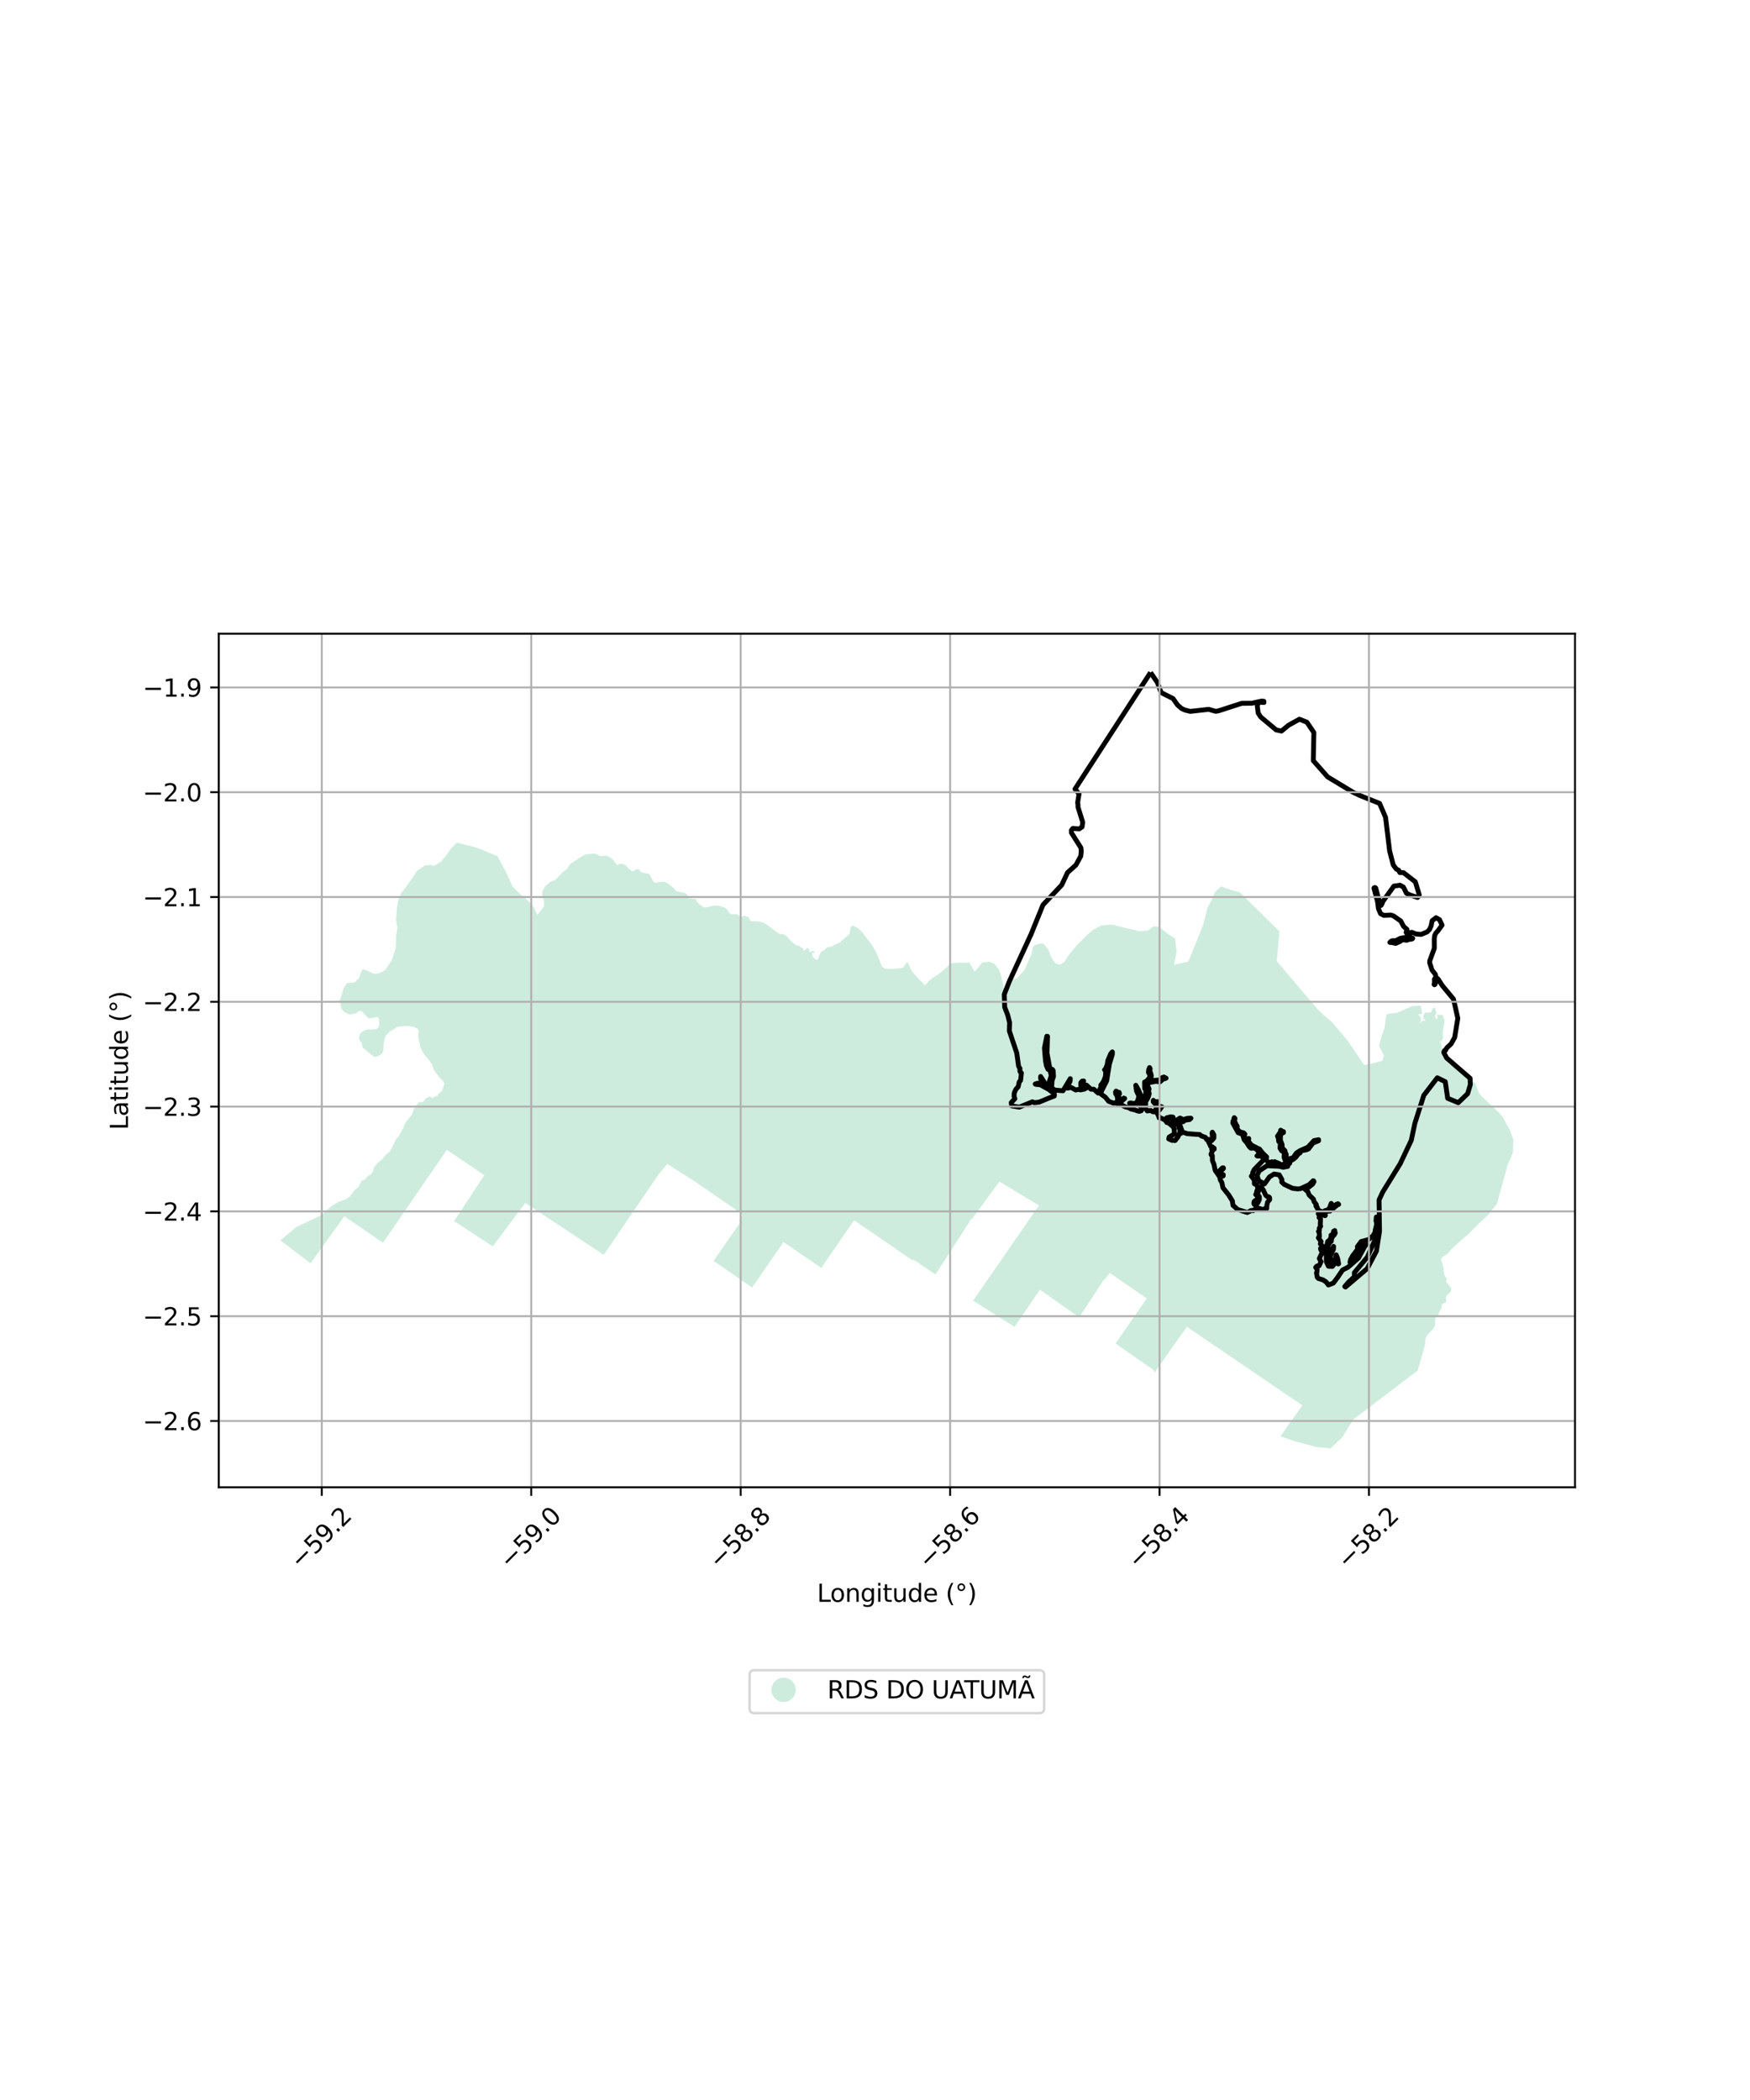 <?xml version="1.0" encoding="utf-8" standalone="no"?>
<!DOCTYPE svg PUBLIC "-//W3C//DTD SVG 1.1//EN"
  "http://www.w3.org/Graphics/SVG/1.1/DTD/svg11.dtd">
<svg xmlns:xlink="http://www.w3.org/1999/xlink" width="720pt" height="864pt" viewBox="0 0 720 864" xmlns="http://www.w3.org/2000/svg" version="1.1">
 <defs>
  <style type="text/css">*{stroke-linejoin: round; stroke-linecap: butt}</style>
 </defs>
 <g id="figure_1">
  <g id="patch_1">
   <path d="M 0 864 
L 720 864 
L 720 0 
L 0 0 
z
" style="fill: #ffffff"/>
  </g>
  <g id="axes_1">
   <g id="patch_2">
    <path d="M 90 611.921 
L 648 611.921 
L 648 260.719 
L 90 260.719 
z
" style="fill: #ffffff"/>
   </g>
   <g id="PatchCollection_1">
    <path d="M 204.684 352.255 
L 208.432 359.332 
L 210.914 364.796 
L 213.892 367.776 
L 216.658 370.03 
L 219.62 373.231 
L 221.024 376.403 
L 223.675 373.13 
L 223.879 372.403 
L 223.781 370.53 
L 223.118 368.343 
L 223.118 366.819 
L 224.377 364.499 
L 225.238 363.837 
L 226.165 362.975 
L 228.482 361.981 
L 231.926 358.469 
L 233.515 357.276 
L 234.509 355.553 
L 236.098 354.493 
L 239.74 352.107 
L 240.8 351.577 
L 244.508 351.113 
L 246.031 351.643 
L 246.522 352.097 
L 247.709 352.28 
L 247.879 352.178 
L 248.681 352.059 
L 249.572 352.059 
L 250.523 352.475 
L 250.972 352.782 
L 251.008 352.787 
L 251.682 353.307 
L 252.306 353.753 
L 253.138 355.002 
L 253.999 355.924 
L 254.534 355.686 
L 254.742 355.388 
L 255.752 355.418 
L 255.936 355.418 
L 256.047 355.498 
L 256.544 355.536 
L 257.446 356.013 
L 258.189 356.905 
L 259.853 358.391 
L 260.655 358.362 
L 261.665 357.678 
L 262.646 357.589 
L 263.21 357.945 
L 263.507 358.57 
L 264.339 359.075 
L 266.228 359.39 
L 266.305 359.46 
L 266.478 359.402 
L 266.924 359.521 
L 267.548 360.145 
L 267.667 360.532 
L 267.861 360.908 
L 267.942 360.99 
L 268.35 361.929 
L 268.915 362.851 
L 269.717 363.208 
L 271.797 362.791 
L 273.431 362.762 
L 275.451 363.921 
L 277.145 365.378 
L 278.185 366.627 
L 279.759 367.043 
L 281.186 367.281 
L 282.374 367.697 
L 282.82 368.113 
L 283.028 369.243 
L 283.265 369.689 
L 283.607 369.734 
L 283.904 369.555 
L 284.558 369.763 
L 284.736 369.882 
L 285.657 369.734 
L 286.34 369.972 
L 286.697 371.042 
L 288.034 372.261 
L 289.223 373.093 
L 289.936 373.301 
L 290.203 373.361 
L 291.986 373.034 
L 293.204 372.707 
L 294.363 372.528 
L 296.457 372.811 
L 298.151 373.405 
L 299.131 374.208 
L 299.963 375.487 
L 300.736 375.992 
L 301.063 376.141 
L 302.043 376.2 
L 302.281 376.081 
L 303.439 376.26 
L 304.123 376.854 
L 304.687 377.092 
L 305.341 377.122 
L 305.995 376.824 
L 306.239 376.736 
L 308.072 377.424 
L 308.372 378.162 
L 308.847 378.935 
L 310.125 379.025 
L 311.699 379.054 
L 314.433 379.768 
L 315.443 380.422 
L 317.226 381.671 
L 318.979 383.098 
L 319.692 383.484 
L 320.583 384.228 
L 321.786 384.302 
L 322.47 384.332 
L 323.658 385.194 
L 324.728 386.383 
L 325.649 387.424 
L 326.986 388.434 
L 327.966 389.029 
L 328.828 389.089 
L 329.274 389.624 
L 330.492 390.218 
L 330.626 390.382 
L 330.269 390.976 
L 330.715 391.066 
L 331.339 390.679 
L 331.963 390.114 
L 332.024 390.045 
L 332.778 390.297 
L 332.824 390.352 
L 332.854 391.363 
L 333.092 391.601 
L 333.478 391.601 
L 334.161 391.303 
L 334.458 391.036 
L 334.934 391.452 
L 335.142 391.928 
L 334.934 392.255 
L 334.637 392.047 
L 334.488 391.928 
L 334.28 391.987 
L 334.161 392.195 
L 334.221 392.76 
L 334.369 393.593 
L 335.142 394.366 
L 335.617 394.812 
L 336.224 394.654 
L 336.331 394.948 
L 336.745 394.12 
L 337.17 392.845 
L 337.926 391.383 
L 338.856 391.117 
L 339.52 390.453 
L 340.316 389.789 
L 341.511 389.523 
L 341.976 389.471 
L 343.693 388.571 
L 345.665 387.643 
L 346.668 386.711 
L 349.457 384.292 
L 349.828 382.617 
L 349.828 382.059 
L 350.386 380.757 
L 351.502 381.129 
L 352.989 381.873 
L 354.477 383.176 
L 358.939 389.129 
L 360.799 392.479 
L 361.914 395.27 
L 362.844 397.688 
L 363.96 398.433 
L 363.992 398.491 
L 364.332 398.619 
L 366.91 398.668 
L 371.179 398.265 
L 371.236 398.132 
L 371.776 397.874 
L 372.578 396.655 
L 373.351 395.733 
L 374.747 398.825 
L 375.579 400.074 
L 378.075 402.839 
L 379.739 404.504 
L 380.363 405.366 
L 381.076 404.831 
L 381.848 403.909 
L 382.799 403.077 
L 383.869 402.244 
L 385.889 400.966 
L 387.375 399.836 
L 388.296 398.944 
L 389.395 398.112 
L 390.257 397.16 
L 390.778 396.734 
L 390.878 396.723 
L 391.074 396.461 
L 391.43 396.283 
L 394.253 396.075 
L 397.135 396.105 
L 398.918 396.015 
L 399.715 397.597 
L 400.962 399.735 
L 402.077 398.618 
L 404.122 396.013 
L 406.989 395.711 
L 408.099 396.105 
L 409.064 396.522 
L 409.143 396.572 
L 411.03 398.932 
L 411.456 400.297 
L 411.902 401.516 
L 412.466 404.013 
L 412.862 405.158 
L 412.862 406.433 
L 413.791 406.619 
L 415.837 403.27 
L 416.58 402.932 
L 417.547 402.735 
L 418.468 402.467 
L 419.924 400.832 
L 421.112 399.464 
L 421.588 398.899 
L 422.098 397.623 
L 422.897 396.023 
L 423.014 395.599 
L 423.549 394.172 
L 424.262 392.983 
L 424.589 391.585 
L 424.886 389.89 
L 425.242 389.177 
L 426.044 388.82 
L 426.401 388.582 
L 427.857 388.285 
L 428.867 388.166 
L 429.313 388.315 
L 429.545 388.577 
L 429.596 388.571 
L 431.269 390.617 
L 432.385 393.594 
L 434.059 396.199 
L 436.104 396.943 
L 437.777 395.827 
L 440.194 392.292 
L 443.355 388.571 
L 447.446 384.477 
L 449.677 382.617 
L 453.024 380.756 
L 457.487 380.384 
L 464.181 382.058 
L 469.015 383.175 
L 472.362 382.802 
L 474.593 381.128 
L 476.824 381.314 
L 480.357 384.105 
L 483.518 386.151 
L 483.667 388.229 
L 484.103 391.501 
L 483.013 396.955 
L 488.899 395.646 
L 494.858 380.95 
L 495.879 377.069 
L 496.899 373.189 
L 498.273 370.777 
L 499.799 367.069 
L 502.415 364.669 
L 506.557 366.196 
L 510.045 367.069 
L 526.395 383.212 
L 525.305 395.428 
L 542.31 415.497 
L 544.708 417.678 
L 547.978 420.514 
L 554.3 427.931 
L 561.276 438.184 
L 565.636 437.311 
L 568.688 436.439 
L 569.342 434.257 
L 567.38 430.331 
L 568.47 426.186 
L 569.56 423.132 
L 570.432 417.242 
L 575.01 416.587 
L 580.896 413.97 
L 584.602 413.751 
L 585.088 417.012 
L 584.075 417.302 
L 583.38 417.476 
L 584.075 417.998 
L 584.596 418.52 
L 584.596 420.085 
L 583.901 421.303 
L 585.118 420.085 
L 585.465 419.911 
L 586.508 420.085 
L 585.639 418.868 
L 585.465 418.346 
L 586.161 416.607 
L 588.42 416.607 
L 588.942 416.259 
L 589.289 415.041 
L 590.332 414.346 
L 590.506 414.867 
L 591.027 417.128 
L 590.506 417.476 
L 590.506 418.694 
L 591.375 419.389 
L 591.375 418.52 
L 591.375 417.476 
L 593.635 417.65 
L 594.33 419.911 
L 593.635 424.433 
L 593.635 427.216 
L 593.113 428.434 
L 592.418 428.434 
L 592.418 428.781 
L 592.939 429.303 
L 593.113 431.042 
L 593.113 432.782 
L 593.635 433.303 
L 594.677 435.043 
L 597.98 437.999 
L 600.413 439.913 
L 601.294 440.7 
L 602.53 441.422 
L 605.444 444.726 
L 606.998 445.698 
L 607.969 448.419 
L 608.541 449.754 
L 609.531 450.993 
L 613.212 454.445 
L 616.432 457.438 
L 618.225 459.52 
L 621.048 464.64 
L 622.636 468.877 
L 622.46 474.173 
L 621.578 476.292 
L 620.343 479.117 
L 619.284 483.001 
L 618.049 487.415 
L 616.892 491.504 
L 615.932 495.183 
L 612.456 499.684 
L 607.915 503.903 
L 604.328 507.542 
L 602.12 509.458 
L 599.323 511.962 
L 596.968 514.172 
L 595.643 515.792 
L 593.434 517.118 
L 592.846 518.149 
L 593.729 520.948 
L 594.156 524.363 
L 594.526 525.022 
L 595.263 526.235 
L 595.049 526.925 
L 595.001 527.448 
L 595.643 528.185 
L 595.857 528.637 
L 596.451 529.113 
L 597.022 529.803 
L 597.069 531.111 
L 596.522 531.872 
L 595.762 532.467 
L 595.084 533.311 
L 594.894 533.929 
L 594.966 534.857 
L 595.108 535.166 
L 594.918 535.761 
L 593.825 536.284 
L 593.155 536.808 
L 593.097 537 
L 593.112 537.497 
L 593.183 537.997 
L 592.398 539.329 
L 591.994 540.042 
L 591.78 541.065 
L 591.234 541.565 
L 591.068 541.659 
L 590.564 542.308 
L 590.417 543.34 
L 590.417 545.549 
L 589.239 547.17 
L 587.914 548.643 
L 587.472 548.937 
L 586.589 550.411 
L 586.295 551.884 
L 586.442 552.768 
L 583.297 563.88 
L 556.798 584.006 
L 553.943 588.631 
L 552.04 591.624 
L 547.381 595.958 
L 546.738 595.841 
L 541.436 595.297 
L 532.328 592.848 
L 526.826 590.891 
L 535.841 578.213 
L 488.286 545.89 
L 475.426 564.147 
L 475.057 564.633 
L 474.737 564.12 
L 474.756 563.771 
L 458.976 552.774 
L 471.798 534.192 
L 456.584 523.744 
L 454.191 526.791 
L 454.166 526.492 
L 444.022 542 
L 427.872 530.628 
L 417.404 545.891 
L 400.356 535.117 
L 427.273 496.21 
L 427.383 495.929 
L 411.201 486.116 
L 400.281 501.017 
L 400.178 501.294 
L 399.365 501.599 
L 399.288 502.01 
L 384.893 524.362 
L 375.626 518.113 
L 375.578 518.674 
L 351.377 502.043 
L 337.914 521.658 
L 322.171 510.909 
L 321.854 511.82 
L 309.445 529.702 
L 293.561 518.775 
L 304.582 502.951 
L 304.063 502.108 
L 305.474 499.9 
L 302.33 497.428 
L 286.756 486.661 
L 274.497 478.854 
L 270.739 483.517 
L 248.391 516.291 
L 216.127 494.933 
L 202.725 512.815 
L 186.841 502.384 
L 199.25 483.509 
L 183.862 473.078 
L 157.555 511.325 
L 141.671 500.398 
L 127.773 519.769 
L 115.364 510.332 
L 121.816 504.868 
L 131.247 500.398 
L 133.051 499.367 
L 134.223 498.084 
L 136.704 496.039 
L 139.234 494.432 
L 141.764 493.653 
L 143.856 492.387 
L 145.705 489.807 
L 147.651 488.249 
L 148.624 485.863 
L 148.995 485.74 
L 149.026 485.678 
L 149.659 485.53 
L 150.152 485.306 
L 150.99 484.213 
L 151.334 483.824 
L 151.992 483.494 
L 152.441 483.345 
L 152.74 483.075 
L 153.174 482.417 
L 153.458 481.967 
L 153.683 480.919 
L 153.832 480.485 
L 153.96 480.22 
L 155.711 478.149 
L 156.406 477.686 
L 157.213 477.012 
L 157.902 476.114 
L 158.38 475.53 
L 158.497 475.322 
L 160.533 473.575 
L 163.116 468.405 
L 163.756 467.848 
L 165.07 465.706 
L 166.238 463.369 
L 166.481 462.551 
L 167.257 461.343 
L 167.715 460.769 
L 168.418 459.841 
L 169.122 458.973 
L 169.481 458.404 
L 169.795 457.641 
L 169.944 457.207 
L 169.949 457.137 
L 170.013 457.036 
L 170.094 456.727 
L 170.558 455.754 
L 171.171 454.886 
L 171.725 454.317 
L 171.788 454.245 
L 172.266 453.493 
L 172.637 453.359 
L 172.906 453.479 
L 173.819 453.434 
L 174.148 453.299 
L 174.477 452.85 
L 174.729 452.449 
L 174.757 452.439 
L 174.836 452.281 
L 175.165 451.982 
L 175.45 451.742 
L 176.377 451.338 
L 176.931 451.054 
L 177.185 451.158 
L 177.335 451.443 
L 177.346 451.46 
L 177.368 451.447 
L 177.424 451.623 
L 177.694 451.847 
L 178.157 451.667 
L 178.831 451.203 
L 179.115 451.099 
L 179.534 451.099 
L 179.908 450.874 
L 180.312 450.185 
L 180.985 449.587 
L 181.404 449.257 
L 181.523 448.988 
L 181.565 448.927 
L 181.877 448.74 
L 182.87 445.76 
L 182.157 444.639 
L 181.959 444.447 
L 181.089 443.673 
L 179.368 441.39 
L 178.517 440.249 
L 178.082 438.962 
L 177.913 438.483 
L 177.897 438.464 
L 177.676 437.801 
L 177.057 436.988 
L 176.245 435.808 
L 175.433 434.879 
L 174.911 434.202 
L 174.466 433.718 
L 174.318 433.612 
L 172.942 430.859 
L 171.989 426.089 
L 172.011 426.056 
L 172.127 425.514 
L 172.32 424.237 
L 172.223 423.889 
L 171.798 423.25 
L 170.908 422.766 
L 169.942 422.437 
L 169.786 422.428 
L 169.754 422.377 
L 169.323 422.321 
L 168.511 422.147 
L 168.46 422.142 
L 168.334 422.17 
L 168.027 422.109 
L 166.152 422.128 
L 164.759 422.302 
L 163.967 422.438 
L 163.464 422.515 
L 162.884 422.825 
L 162.802 422.911 
L 162.732 422.911 
L 162.594 423.076 
L 161.878 423.482 
L 161.182 423.908 
L 160.331 424.431 
L 159.983 424.701 
L 159.921 424.746 
L 158.638 426.213 
L 158.398 426.791 
L 158.185 427.294 
L 158.05 428.417 
L 157.798 429.539 
L 157.798 430.622 
L 157.74 431.59 
L 157.702 432.383 
L 157.276 433.293 
L 156.561 433.931 
L 155.159 434.618 
L 154.502 434.812 
L 153.825 434.773 
L 152.529 433.805 
L 150.963 432.432 
L 149.107 430.942 
L 148.875 429.22 
L 147.724 427.681 
L 147.801 426.52 
L 147.995 425.476 
L 149.078 424.45 
L 150.605 423.695 
L 151.572 423.541 
L 153.235 423.541 
L 154.24 423.483 
L 155.094 423.241 
L 155.102 423.171 
L 155.333 423.086 
L 155.758 422.428 
L 156.01 421.712 
L 156.01 420.551 
L 155.932 419.39 
L 155.7 418.752 
L 155.198 418.481 
L 154.656 418.442 
L 153.554 418.829 
L 152.046 418.926 
L 151.513 418.852 
L 149.636 416.974 
L 149.551 416.72 
L 149.107 416.314 
L 148.797 416.043 
L 147.927 415.965 
L 147.289 416.197 
L 146.767 416.643 
L 146.614 416.909 
L 143.656 417.448 
L 143.289 417.08 
L 142.474 416.778 
L 141.72 416.391 
L 140.657 415.307 
L 140.251 414.166 
L 140.096 413.14 
L 140.055 412.724 
L 139.685 411.984 
L 141.456 406.47 
L 141.894 405.788 
L 142.385 404.979 
L 142.819 404.54 
L 143.054 404.394 
L 144.098 404.375 
L 145.433 404.317 
L 146.38 403.911 
L 146.651 403.311 
L 146.666 403.247 
L 147.061 403.123 
L 148.019 401.959 
L 148.136 400.942 
L 148.391 400.312 
L 148.739 399.576 
L 149.068 399.054 
L 149.59 398.822 
L 149.6 398.817 
L 151.553 399.468 
L 151.872 399.731 
L 153.361 400.447 
L 154.656 400.679 
L 155.453 400.439 
L 155.885 400.473 
L 158.43 399.186 
L 161.158 395.109 
L 162.814 390.044 
L 162.957 384.72 
L 163.535 381.587 
L 162.923 378.853 
L 163.278 373.853 
L 163.86 370.423 
L 165.06 367.451 
L 166.828 365.169 
L 169.004 362.163 
L 171.492 358.431 
L 171.537 358.42 
L 172.086 357.87 
L 175.029 355.947 
L 175.23 355.943 
L 176.583 355.924 
L 177.376 355.866 
L 178.314 356.223 
L 179.319 355.875 
L 180.074 355.295 
L 181.485 354.559 
L 181.736 354.25 
L 182.317 353.437 
L 182.723 352.953 
L 182.787 352.781 
L 183.178 352.521 
L 185.568 349.067 
L 187.426 347.207 
L 187.957 346.676 
L 194.329 348.27 
L 197.781 349.332 
L 200.17 350.395 
L 204.684 352.255 
" clip-path="url(#p21e38e950a)" style="fill: #b3e2cd; fill-opacity: 0.65"/>
   </g>
   <g id="PatchCollection_2">
    <path d="M 473.367 276.682 
L 476.183 280.81 
L 477.54 284.457 
L 477.863 284.97 
L 478.35 285.272 
L 482.615 287.411 
L 484.528 290.11 
L 486.071 291.459 
L 487.432 292.11 
L 489.716 292.692 
L 497.286 291.838 
L 500.194 292.675 
L 501.392 292.446 
L 510.901 289.364 
L 515.007 289.342 
L 519.048 288.441 
L 519.992 288.536 
L 520.039 289.023 
L 518.583 288.95 
L 517.661 289.299 
L 517.269 290.252 
L 517.635 293.343 
L 518.695 294.99 
L 525.016 300.293 
L 527.23 300.78 
L 530.16 298.37 
L 534.615 295.908 
L 537.683 297.12 
L 540.565 301.397 
L 540.326 312.954 
L 546.227 319.638 
L 556.662 325.942 
L 559.454 327.278 
L 567.597 330.542 
L 570.066 336.31 
L 571.722 350.064 
L 573.207 355.845 
L 574.504 357.566 
L 575.51 358.092 
L 575.906 358.986 
L 577.412 359.019 
L 582.306 362.813 
L 583.939 368.21 
L 583.246 369.237 
L 580.247 368.284 
L 578.653 367.491 
L 577.408 364.977 
L 576.025 364.201 
L 573.487 364.567 
L 568.967 370.862 
L 568.661 371.733 
L 568.256 372.479 
L 567.946 372.565 
L 567.821 372.298 
L 567.8 371.22 
L 567.11 369.504 
L 566.007 365.326 
L 565.654 365.154 
L 565.326 365.296 
L 565.288 365.451 
L 566.77 370.991 
L 567.145 373.88 
L 567.993 375.902 
L 569.385 376.622 
L 572.233 376.458 
L 573.375 376.864 
L 576.292 378.92 
L 577.498 381.166 
L 578.877 382.386 
L 578.524 383.598 
L 579.2 384.594 
L 579.092 385.848 
L 578.674 385.986 
L 578.153 385.706 
L 576.171 386.047 
L 574.163 387.06 
L 573.069 387.008 
L 572.444 387.163 
L 571.841 387.733 
L 572.375 387.737 
L 574.228 388.138 
L 576.188 387.263 
L 576.727 386.719 
L 577.356 386.672 
L 578.782 386.853 
L 580.066 386.353 
L 580.327 386.457 
L 581.061 386.284 
L 581.221 386.034 
L 580.863 386.064 
L 579.937 385.905 
L 579.902 385.646 
L 580.066 385.077 
L 579.829 384.762 
L 579.894 383.749 
L 580.867 383.585 
L 582.578 384.279 
L 584.736 384.447 
L 587.158 383.421 
L 588.123 382.451 
L 588.782 381.002 
L 589.239 378.808 
L 590.824 377.566 
L 592.264 378.39 
L 593.302 380.623 
L 591.721 382.813 
L 590.738 383.934 
L 590.256 384.9 
L 590.096 386.224 
L 590.122 390.186 
L 588.231 395.334 
L 588.201 396.088 
L 589.187 399.136 
L 590.536 400.861 
L 590.747 401.766 
L 590.596 402.37 
L 590.144 402.879 
L 590.174 404.357 
L 590.014 405.008 
L 590.17 405.155 
L 590.411 405.021 
L 590.622 404.332 
L 590.622 403.215 
L 591.027 402.555 
L 591.29 402.456 
L 591.751 402.917 
L 593.354 405.44 
L 598.015 411.066 
L 599.786 418.973 
L 598.489 426.846 
L 597.05 429.441 
L 595.31 431.071 
L 594.948 431.61 
L 594.741 432.153 
L 594.56 432.244 
L 594.349 432.183 
L 594.108 432.571 
L 594.026 433.05 
L 595.206 435.3 
L 604.853 443.652 
L 604.926 446.312 
L 603.811 449.985 
L 599.972 453.676 
L 595.607 451.86 
L 594.629 445.048 
L 591.337 443.432 
L 585.788 450.666 
L 582.121 462.148 
L 580.644 469.145 
L 576.081 478.785 
L 568.911 490.417 
L 567.382 493.681 
L 567.567 506.585 
L 566.309 514.708 
L 562.53 521.908 
L 553.564 529.522 
L 553.284 529.298 
L 554.87 527.457 
L 557.257 525.279 
L 557.231 523.607 
L 562.591 517.161 
L 566.262 508.814 
L 566.904 502.563 
L 566.266 500.717 
L 566.128 502.394 
L 566.292 502.813 
L 566.348 503.985 
L 565.818 506.107 
L 565.736 506.943 
L 564.956 508.366 
L 563.039 510.013 
L 560.014 510.819 
L 558.489 512.858 
L 558.541 514.031 
L 556.598 516.57 
L 555.628 518.299 
L 555.43 519.39 
L 556.735 517.657 
L 557.623 516.907 
L 558.041 516.708 
L 559.234 515.734 
L 559.178 515.428 
L 558.571 515.428 
L 558.485 515.26 
L 560.096 512.69 
L 561.983 511.686 
L 562.069 512.078 
L 561.427 512.97 
L 558.929 517.575 
L 554.654 521.343 
L 552.349 522.542 
L 550.376 525.499 
L 548.571 527.897 
L 546.546 528.677 
L 545.658 527.474 
L 544.383 526.607 
L 542.414 525.995 
L 541.944 525.491 
L 541.638 523.702 
L 541.781 523.564 
L 541.918 522.309 
L 541.311 521.412 
L 541.837 520.882 
L 542.698 520.8 
L 543.504 519.097 
L 542.81 517.786 
L 543.672 515.941 
L 544.947 515.023 
L 545.533 514.941 
L 545.697 515.385 
L 545.693 519.071 
L 546.554 520.972 
L 548.192 521.028 
L 549.829 519.019 
L 550.548 520.024 
L 550.742 519.962 
L 550.385 517.933 
L 549.747 516.282 
L 549.635 516.98 
L 549.911 517.765 
L 549.885 518.153 
L 549.635 518.209 
L 549.217 517.985 
L 549.691 518.545 
L 548.08 520.024 
L 547.278 518.265 
L 547.192 517.735 
L 547.931 515.264 
L 548.614 514.079 
L 548.67 512.794 
L 547.558 515.135 
L 546.834 517.592 
L 546.972 518.877 
L 547.606 520.162 
L 547.468 520.468 
L 547.024 520.162 
L 546.529 519.438 
L 546.442 517.955 
L 546.533 514.018 
L 546.283 512.789 
L 547.114 511.117 
L 547.726 510.724 
L 547.813 509.832 
L 548.226 508.827 
L 549.032 507.935 
L 549.368 507.236 
L 549.006 506.65 
L 549.174 506.288 
L 548.674 506.568 
L 548.368 508.047 
L 547.621 508.198 
L 547.619 509.189 
L 546.619 510.754 
L 546.283 510.724 
L 545.727 513.07 
L 544.439 514.501 
L 543.487 514.419 
L 543.288 513.66 
L 544.241 513.065 
L 544.241 512.906 
L 544.081 512.625 
L 543.211 511.785 
L 543.53 510.789 
L 542.41 509.245 
L 542.853 508.741 
L 542.797 507.228 
L 542.47 506.684 
L 542.836 506.158 
L 542.797 505.305 
L 543.357 504.529 
L 543.185 503.964 
L 543.301 501.399 
L 542.707 500.95 
L 542.901 500.291 
L 542.358 499.299 
L 542.707 498.7 
L 544.176 499.032 
L 544.771 500.023 
L 545.197 500.179 
L 545.292 499.985 
L 545.003 499.437 
L 545.313 498.721 
L 546.296 498.294 
L 547.244 498.256 
L 547.709 497.574 
L 548.131 497.441 
L 550.161 495.794 
L 550.76 495.522 
L 550.51 495.268 
L 550.199 495.307 
L 547.61 496.82 
L 547.554 496.393 
L 547.942 495.419 
L 547.709 495.108 
L 547.188 496.488 
L 547.149 497.031 
L 545.968 497.906 
L 545.081 498.139 
L 544.62 498.605 
L 543.866 498.506 
L 542.823 498.195 
L 541.974 497.204 
L 541.957 496.716 
L 541.569 496.462 
L 541.397 496.134 
L 541.419 495.902 
L 541.565 495.587 
L 540.604 494.311 
L 540.402 493.397 
L 538.584 491.612 
L 538.079 490.288 
L 536.813 489.215 
L 536.968 488.96 
L 538.183 488.658 
L 540.053 487.18 
L 540.617 486.205 
L 540.445 485.847 
L 540.26 485.804 
L 538.687 487.382 
L 535.145 489.012 
L 533.93 489.163 
L 531.806 488.904 
L 528.415 487.322 
L 527.356 486.328 
L 527.407 485.287 
L 526.296 483.351 
L 524.171 483.041 
L 522.297 484.209 
L 520.27 487.062 
L 519.411 487.365 
L 519.109 486.908 
L 519.057 486.399 
L 518.2 485.99 
L 517.541 485.123 
L 517.541 484.666 
L 517.39 484.412 
L 517.239 483.493 
L 518.101 481.713 
L 521.242 479.626 
L 526.248 479.833 
L 527.92 480.243 
L 529.816 479.893 
L 529.816 479.32 
L 530.621 478.613 
L 530.69 477.871 
L 530.888 477.703 
L 532.297 476.828 
L 533.232 475.987 
L 533.568 475.483 
L 534.34 474.642 
L 534.874 474.34 
L 535.106 473.836 
L 535.645 473.396 
L 537.386 473.094 
L 538.355 472.693 
L 540.195 470.27 
L 542.504 469.33 
L 542.509 468.925 
L 540.634 469.261 
L 538.088 472.021 
L 534.908 473.396 
L 533.4 474.37 
L 531.961 476.423 
L 530.789 476.625 
L 530.152 477.298 
L 529.652 477.367 
L 529.118 475.983 
L 529.187 474.94 
L 528.751 474.164 
L 528.717 473.525 
L 527.515 472.245 
L 527.485 470.896 
L 526.782 469.046 
L 526.851 466.925 
L 527.187 466.42 
L 528.058 465.98 
L 528.058 465.575 
L 527.355 465.575 
L 527.088 465.071 
L 526.92 465.006 
L 526.718 465.847 
L 525.611 467.459 
L 525.912 468.171 
L 526.114 469.649 
L 526.649 470.089 
L 526.748 470.796 
L 526.645 472.379 
L 527.282 473.456 
L 528.015 473.763 
L 528.415 474.702 
L 528.299 476.104 
L 528.997 478.074 
L 528.695 478.781 
L 527.157 479.367 
L 526.438 478.794 
L 524.451 477.949 
L 523.866 478.337 
L 523.314 477.983 
L 521.94 478.402 
L 521.056 477.307 
L 520.97 476.699 
L 521.121 476.009 
L 519.449 474.375 
L 518.217 472.775 
L 517.545 472.504 
L 514.822 471.09 
L 513.646 469.559 
L 513.758 468.416 
L 513.603 468.416 
L 513.198 468.835 
L 512.974 468.869 
L 512.538 468.598 
L 512.418 468.261 
L 511.991 467.878 
L 511.948 467.11 
L 512.172 466.636 
L 511.767 466.175 
L 511.41 465.98 
L 510.793 465.946 
L 509.94 465.493 
L 509.841 465.437 
L 509.665 465.157 
L 509.048 464.795 
L 508.88 464.174 
L 509.031 463.795 
L 508.958 463.23 
L 508.587 462.708 
L 507.907 461.238 
L 508.101 460.156 
L 507.812 459.85 
L 507.657 460.281 
L 507.665 460.777 
L 507.299 461.272 
L 507.209 462.031 
L 509.419 466.032 
L 509.966 466.123 
L 510.285 466.377 
L 510.837 466.192 
L 511.246 466.769 
L 511.905 468.951 
L 512.978 470.171 
L 513.934 471.715 
L 514.619 472.383 
L 514.895 472.405 
L 516.175 472.314 
L 517.498 473.327 
L 517.799 474.254 
L 518.213 474.435 
L 517.915 475.323 
L 517.149 475.56 
L 517.799 475.681 
L 518.389 475.504 
L 519.273 475.923 
L 519.747 476.815 
L 519.747 477.35 
L 516.02 481.208 
L 515.429 482.338 
L 515.309 483.528 
L 514.835 483.882 
L 516.076 485.55 
L 516.076 487.033 
L 517.049 487.469 
L 517.429 488.417 
L 517.424 489.65 
L 517.118 489.909 
L 516.929 490.905 
L 516.649 491.474 
L 517.614 492.353 
L 517.657 492.854 
L 517.161 493.418 
L 516.007 494.319 
L 515.865 495.057 
L 516.054 495.531 
L 516.55 495.721 
L 517.398 495.035 
L 518.131 493.587 
L 518.131 492.353 
L 517.493 491.547 
L 517.545 490.383 
L 518.015 489.745 
L 518.088 488.775 
L 518.463 488.49 
L 519.122 488.702 
L 519.854 489.771 
L 520.725 491.715 
L 521.289 492.263 
L 522.007 492.418 
L 522.323 492.69 
L 522.396 493.543 
L 521.522 494.587 
L 521.216 495.936 
L 521.164 497.221 
L 520.389 497.242 
L 519.729 497.669 
L 517.584 497.027 
L 516.218 497.57 
L 515.602 498.113 
L 515.322 497.997 
L 514.663 498.045 
L 514.141 498.398 
L 513.129 498.846 
L 509.221 497.635 
L 507.291 495.902 
L 507.006 494.026 
L 505.477 491.582 
L 503.172 488.71 
L 502.68 486.46 
L 502.043 485.438 
L 501.905 484.653 
L 502.116 484.252 
L 503.249 483.804 
L 503.271 483.282 
L 502.59 483.114 
L 502.306 482.045 
L 502.801 481.312 
L 503.297 480.838 
L 503.37 480.601 
L 503.275 480.458 
L 502.943 480.506 
L 501.814 481.618 
L 501.741 482.424 
L 502.353 483.304 
L 502.801 483.472 
L 502.775 483.731 
L 501.525 483.799 
L 501.083 483.107 
L 499.975 481.571 
L 499.436 478.962 
L 498.824 477.492 
L 498.777 475.448 
L 498.307 475.116 
L 498.26 474.832 
L 498.734 473.745 
L 498.523 472.887 
L 498.562 472.558 
L 499.535 472.844 
L 499.535 472.417 
L 498.807 471.87 
L 498.1 471.654 
L 497.769 470.848 
L 496.851 469.046 
L 497.515 469.024 
L 498.527 469.261 
L 499.423 468.218 
L 499.423 466.89 
L 498.811 465.821 
L 498.717 465.942 
L 498.699 466.384 
L 498.902 468.076 
L 498.527 468.692 
L 497.868 468.882 
L 497.252 468.761 
L 496.855 468.856 
L 496.429 468.809 
L 495.959 467.955 
L 494.356 467.382 
L 493.581 466.791 
L 488.467 466.429 
L 486.631 465.787 
L 485.64 466.425 
L 485.619 466.071 
L 485.972 465.67 
L 486.162 464.911 
L 485.102 461.777 
L 484.748 461.445 
L 484.679 460.923 
L 485.27 460.57 
L 486.261 461.018 
L 486.704 461.544 
L 487.601 460.854 
L 489.414 460.622 
L 489.983 460.074 
L 489.815 460.027 
L 488.333 460.169 
L 487.084 460.57 
L 486.778 460.807 
L 486.588 460.807 
L 486.261 460.354 
L 485.507 460.001 
L 484.068 460.897 
L 484.326 461.872 
L 483.809 461.988 
L 482.96 460.708 
L 482.585 459.617 
L 481.62 459.496 
L 479.994 459.912 
L 480.203 460.281 
L 480.724 460.376 
L 481.357 460.091 
L 482.159 460.065 
L 482.913 461.919 
L 484.068 462.583 
L 484.822 462.251 
L 484.916 462.562 
L 485.054 463.89 
L 485.571 465.334 
L 484.66 467.718 
L 483.469 469.249 
L 482.103 469.15 
L 480.858 468.602 
L 481.022 467.822 
L 482.883 466.731 
L 483.12 466.209 
L 483.077 464.385 
L 482.603 463.506 
L 480.888 462.083 
L 480.039 461.82 
L 479.707 461.277 
L 479.096 460.682 
L 477.566 459.966 
L 476.907 459.919 
L 476.838 459.565 
L 476.364 458.474 
L 475.989 457.94 
L 475.989 457.147 
L 476.368 456.728 
L 476.971 456.767 
L 477.988 455.362 
L 477.725 455.288 
L 477.312 455.512 
L 477.049 456.198 
L 476.592 456.082 
L 475.468 453.883 
L 476.183 453.236 
L 474.787 453.387 
L 474.524 452.701 
L 474.447 453.197 
L 474.597 453.499 
L 475.089 453.917 
L 475.463 454.486 
L 475.843 455.814 
L 475.011 457.448 
L 474.408 457.448 
L 473.464 456.914 
L 471.995 457.065 
L 471.732 456.534 
L 471.129 456.097 
L 471.017 455.318 
L 471.357 454.448 
L 471.357 453.232 
L 472.077 452.094 
L 472.568 450.882 
L 472.831 449.895 
L 472.568 449.856 
L 472.568 448.869 
L 472.758 448.036 
L 471.93 446.174 
L 472.646 445.454 
L 475.55 444.889 
L 477.247 445.118 
L 478.376 444.057 
L 478.945 443.79 
L 479.169 443.829 
L 479.755 443.583 
L 478.867 443.109 
L 477.773 443.561 
L 477.17 444.13 
L 476.683 444.398 
L 472.986 444.583 
L 473.706 442.686 
L 473.404 441.431 
L 472.99 440.75 
L 473.18 440.069 
L 473.18 439.612 
L 472.956 439.233 
L 472.615 440.065 
L 472.499 441.242 
L 473.063 442.156 
L 472.952 443.406 
L 471.706 444.846 
L 470.914 445.187 
L 470.948 447.842 
L 471.439 448.64 
L 471.362 450.197 
L 470.72 451.374 
L 470.754 452.206 
L 470.379 452.663 
L 469.962 454.215 
L 469.207 454.254 
L 468.867 454.025 
L 468.643 452.279 
L 469.289 450.498 
L 468.385 448.412 
L 467.294 446.51 
L 467.553 448.752 
L 468.609 451.067 
L 467.967 453.189 
L 467.587 453.568 
L 466.571 454.06 
L 465.252 453.797 
L 464.761 453.87 
L 465.325 454.478 
L 466.342 454.706 
L 467.325 454.098 
L 467.889 453.986 
L 468.833 454.935 
L 469.699 455.129 
L 469.733 455.698 
L 469.47 456.151 
L 469.582 456.948 
L 468.902 457.211 
L 468.337 457.175 
L 466.756 456.603 
L 465.323 456.299 
L 464.455 455.767 
L 462.951 455.387 
L 461.405 454.586 
L 459.897 454.323 
L 460.388 453.107 
L 461.556 452.995 
L 462.727 451.934 
L 462.348 451.783 
L 461.293 452.654 
L 460.504 452.387 
L 460.125 450.49 
L 460.582 449.994 
L 460.431 449.425 
L 459.711 449.882 
L 459.337 449.576 
L 459.375 448.972 
L 459.147 448.933 
L 458.962 449.313 
L 459.035 450.033 
L 459.599 450.83 
L 459.936 452.839 
L 458.807 453.827 
L 458.238 453.9 
L 456.131 453.102 
L 454.774 451.43 
L 452.964 450.102 
L 453.119 449.041 
L 455.308 444.717 
L 456.446 437.737 
L 457.656 433.753 
L 457.652 432.774 
L 457.014 433.486 
L 455.808 436.292 
L 455.502 438.189 
L 454.748 439.935 
L 454.446 440.164 
L 454.899 440.427 
L 454.86 442.703 
L 454.14 444.678 
L 453.46 445.777 
L 452.93 446.42 
L 452.969 447.067 
L 452.74 447.903 
L 452.589 447.976 
L 452.137 449.494 
L 451.797 449.722 
L 450.065 448.166 
L 448.824 448.123 
L 447.014 446.454 
L 445.45 446.566 
L 445.847 444.743 
L 445.205 444.82 
L 444.679 445.463 
L 444.675 446.717 
L 445.696 447.286 
L 446.902 447.136 
L 447.204 447.213 
L 447.238 447.442 
L 446.183 448.084 
L 444.524 448.424 
L 443.847 448.196 
L 442.563 448.459 
L 440.72 447.433 
L 439.095 447.696 
L 438.983 447.394 
L 440.267 444.855 
L 440.345 443.79 
L 437.346 448.77 
L 434.007 448.502 
L 432.65 447.601 
L 432.839 444.635 
L 433.442 442.867 
L 433.309 440.479 
L 432.977 439.987 
L 431.956 439.651 
L 430.762 433.3 
L 430.982 426.402 
L 430.689 426.333 
L 429.703 431.235 
L 430.142 436.435 
L 430.517 438.422 
L 431.163 439.923 
L 431.999 440.315 
L 432.529 442.54 
L 431.288 446.398 
L 430.482 446.553 
L 428.152 442.902 
L 428.113 443.587 
L 428.703 445.614 
L 426.924 445.67 
L 425.911 445.989 
L 426.178 446.14 
L 428.039 446.325 
L 431.611 448.3 
L 433.809 450.089 
L 433.77 450.943 
L 431.56 451.775 
L 427.63 453.417 
L 425.64 453.672 
L 424.752 453.314 
L 419.371 455.517 
L 416.286 455.017 
L 416.023 453.676 
L 417.544 452.051 
L 417.225 451.072 
L 417.292 449.664 
L 417.932 448.2 
L 418.902 447.127 
L 419.362 445.062 
L 419.896 444.523 
L 420.241 441.44 
L 419.793 441.087 
L 419.595 440.638 
L 419.634 439.543 
L 419.328 439.159 
L 419.069 438.616 
L 418.328 433.253 
L 415.273 424.182 
L 415.372 420.737 
L 414.593 417.572 
L 413.36 414.425 
L 413.189 409.095 
L 415.347 403.599 
L 424.192 384.413 
L 429.104 372.307 
L 436.824 364.106 
L 439.214 358.995 
L 442.624 355.949 
L 444.644 352.263 
L 444.86 350.224 
L 444.726 348.823 
L 440.831 342.649 
L 440.81 341.575 
L 441.366 340.859 
L 444.024 341.032 
L 445.204 340.191 
L 445.459 338.285 
L 443.49 331.965 
L 443.528 331.163 
L 443.373 330.192 
L 443.953 326.644 
L 442.291 324.624 
L 473.367 276.682 
L 473.367 276.682 
" clip-path="url(#p21e38e950a)" style="fill: none; stroke: #000000; stroke-width: 2"/>
   </g>
   <g id="matplotlib.axis_1">
    <g id="xtick_1">
     <g id="line2d_1">
      <path d="M 132.401 611.921 
L 132.401 260.719 
" clip-path="url(#p21e38e950a)" style="fill: none; stroke: #b0b0b0; stroke-width: 0.8; stroke-linecap: square"/>
     </g>
     <g id="line2d_2">
      <defs>
       <path id="mdf405cafdd" d="M 0 0 
L 0 3.5 
" style="stroke: #000000; stroke-width: 0.8"/>
      </defs>
      <g>
       <use xlink:href="#mdf405cafdd" x="132.401" y="611.921" style="stroke: #000000; stroke-width: 0.8"/>
      </g>
     </g>
     <g id="text_1">
      <!-- −59.2 -->
      <g transform="translate(123.517 645.964) rotate(-45) scale(0.1 -0.1)">
       <defs>
        <path id="DejaVuSans-2212" d="M 678 2272 
L 4684 2272 
L 4684 1741 
L 678 1741 
L 678 2272 
z
" transform="scale(0.016)"/>
        <path id="DejaVuSans-35" d="M 691 4666 
L 3169 4666 
L 3169 4134 
L 1269 4134 
L 1269 2991 
Q 1406 3038 1543 3061 
Q 1681 3084 1819 3084 
Q 2600 3084 3056 2656 
Q 3513 2228 3513 1497 
Q 3513 744 3044 326 
Q 2575 -91 1722 -91 
Q 1428 -91 1123 -41 
Q 819 9 494 109 
L 494 744 
Q 775 591 1075 516 
Q 1375 441 1709 441 
Q 2250 441 2565 725 
Q 2881 1009 2881 1497 
Q 2881 1984 2565 2268 
Q 2250 2553 1709 2553 
Q 1456 2553 1204 2497 
Q 953 2441 691 2322 
L 691 4666 
z
" transform="scale(0.016)"/>
        <path id="DejaVuSans-39" d="M 703 97 
L 703 672 
Q 941 559 1184 500 
Q 1428 441 1663 441 
Q 2288 441 2617 861 
Q 2947 1281 2994 2138 
Q 2813 1869 2534 1725 
Q 2256 1581 1919 1581 
Q 1219 1581 811 2004 
Q 403 2428 403 3163 
Q 403 3881 828 4315 
Q 1253 4750 1959 4750 
Q 2769 4750 3195 4129 
Q 3622 3509 3622 2328 
Q 3622 1225 3098 567 
Q 2575 -91 1691 -91 
Q 1453 -91 1209 -44 
Q 966 3 703 97 
z
M 1959 2075 
Q 2384 2075 2632 2365 
Q 2881 2656 2881 3163 
Q 2881 3666 2632 3958 
Q 2384 4250 1959 4250 
Q 1534 4250 1286 3958 
Q 1038 3666 1038 3163 
Q 1038 2656 1286 2365 
Q 1534 2075 1959 2075 
z
" transform="scale(0.016)"/>
        <path id="DejaVuSans-2e" d="M 684 794 
L 1344 794 
L 1344 0 
L 684 0 
L 684 794 
z
" transform="scale(0.016)"/>
        <path id="DejaVuSans-32" d="M 1228 531 
L 3431 531 
L 3431 0 
L 469 0 
L 469 531 
Q 828 903 1448 1529 
Q 2069 2156 2228 2338 
Q 2531 2678 2651 2914 
Q 2772 3150 2772 3378 
Q 2772 3750 2511 3984 
Q 2250 4219 1831 4219 
Q 1534 4219 1204 4116 
Q 875 4013 500 3803 
L 500 4441 
Q 881 4594 1212 4672 
Q 1544 4750 1819 4750 
Q 2544 4750 2975 4387 
Q 3406 4025 3406 3419 
Q 3406 3131 3298 2873 
Q 3191 2616 2906 2266 
Q 2828 2175 2409 1742 
Q 1991 1309 1228 531 
z
" transform="scale(0.016)"/>
       </defs>
       <use xlink:href="#DejaVuSans-2212"/>
       <use xlink:href="#DejaVuSans-35" transform="translate(83.789 0)"/>
       <use xlink:href="#DejaVuSans-39" transform="translate(147.412 0)"/>
       <use xlink:href="#DejaVuSans-2e" transform="translate(211.035 0)"/>
       <use xlink:href="#DejaVuSans-32" transform="translate(242.822 0)"/>
      </g>
     </g>
    </g>
    <g id="xtick_2">
     <g id="line2d_3">
      <path d="M 218.567 611.921 
L 218.567 260.719 
" clip-path="url(#p21e38e950a)" style="fill: none; stroke: #b0b0b0; stroke-width: 0.8; stroke-linecap: square"/>
     </g>
     <g id="line2d_4">
      <g>
       <use xlink:href="#mdf405cafdd" x="218.567" y="611.921" style="stroke: #000000; stroke-width: 0.8"/>
      </g>
     </g>
     <g id="text_2">
      <!-- −59.0 -->
      <g transform="translate(209.683 645.964) rotate(-45) scale(0.1 -0.1)">
       <defs>
        <path id="DejaVuSans-30" d="M 2034 4250 
Q 1547 4250 1301 3770 
Q 1056 3291 1056 2328 
Q 1056 1369 1301 889 
Q 1547 409 2034 409 
Q 2525 409 2770 889 
Q 3016 1369 3016 2328 
Q 3016 3291 2770 3770 
Q 2525 4250 2034 4250 
z
M 2034 4750 
Q 2819 4750 3233 4129 
Q 3647 3509 3647 2328 
Q 3647 1150 3233 529 
Q 2819 -91 2034 -91 
Q 1250 -91 836 529 
Q 422 1150 422 2328 
Q 422 3509 836 4129 
Q 1250 4750 2034 4750 
z
" transform="scale(0.016)"/>
       </defs>
       <use xlink:href="#DejaVuSans-2212"/>
       <use xlink:href="#DejaVuSans-35" transform="translate(83.789 0)"/>
       <use xlink:href="#DejaVuSans-39" transform="translate(147.412 0)"/>
       <use xlink:href="#DejaVuSans-2e" transform="translate(211.035 0)"/>
       <use xlink:href="#DejaVuSans-30" transform="translate(242.822 0)"/>
      </g>
     </g>
    </g>
    <g id="xtick_3">
     <g id="line2d_5">
      <path d="M 304.733 611.921 
L 304.733 260.719 
" clip-path="url(#p21e38e950a)" style="fill: none; stroke: #b0b0b0; stroke-width: 0.8; stroke-linecap: square"/>
     </g>
     <g id="line2d_6">
      <g>
       <use xlink:href="#mdf405cafdd" x="304.733" y="611.921" style="stroke: #000000; stroke-width: 0.8"/>
      </g>
     </g>
     <g id="text_3">
      <!-- −58.8 -->
      <g transform="translate(295.849 645.964) rotate(-45) scale(0.1 -0.1)">
       <defs>
        <path id="DejaVuSans-38" d="M 2034 2216 
Q 1584 2216 1326 1975 
Q 1069 1734 1069 1313 
Q 1069 891 1326 650 
Q 1584 409 2034 409 
Q 2484 409 2743 651 
Q 3003 894 3003 1313 
Q 3003 1734 2745 1975 
Q 2488 2216 2034 2216 
z
M 1403 2484 
Q 997 2584 770 2862 
Q 544 3141 544 3541 
Q 544 4100 942 4425 
Q 1341 4750 2034 4750 
Q 2731 4750 3128 4425 
Q 3525 4100 3525 3541 
Q 3525 3141 3298 2862 
Q 3072 2584 2669 2484 
Q 3125 2378 3379 2068 
Q 3634 1759 3634 1313 
Q 3634 634 3220 271 
Q 2806 -91 2034 -91 
Q 1263 -91 848 271 
Q 434 634 434 1313 
Q 434 1759 690 2068 
Q 947 2378 1403 2484 
z
M 1172 3481 
Q 1172 3119 1398 2916 
Q 1625 2713 2034 2713 
Q 2441 2713 2670 2916 
Q 2900 3119 2900 3481 
Q 2900 3844 2670 4047 
Q 2441 4250 2034 4250 
Q 1625 4250 1398 4047 
Q 1172 3844 1172 3481 
z
" transform="scale(0.016)"/>
       </defs>
       <use xlink:href="#DejaVuSans-2212"/>
       <use xlink:href="#DejaVuSans-35" transform="translate(83.789 0)"/>
       <use xlink:href="#DejaVuSans-38" transform="translate(147.412 0)"/>
       <use xlink:href="#DejaVuSans-2e" transform="translate(211.035 0)"/>
       <use xlink:href="#DejaVuSans-38" transform="translate(242.822 0)"/>
      </g>
     </g>
    </g>
    <g id="xtick_4">
     <g id="line2d_7">
      <path d="M 390.899 611.921 
L 390.899 260.719 
" clip-path="url(#p21e38e950a)" style="fill: none; stroke: #b0b0b0; stroke-width: 0.8; stroke-linecap: square"/>
     </g>
     <g id="line2d_8">
      <g>
       <use xlink:href="#mdf405cafdd" x="390.899" y="611.921" style="stroke: #000000; stroke-width: 0.8"/>
      </g>
     </g>
     <g id="text_4">
      <!-- −58.6 -->
      <g transform="translate(382.015 645.964) rotate(-45) scale(0.1 -0.1)">
       <defs>
        <path id="DejaVuSans-36" d="M 2113 2584 
Q 1688 2584 1439 2293 
Q 1191 2003 1191 1497 
Q 1191 994 1439 701 
Q 1688 409 2113 409 
Q 2538 409 2786 701 
Q 3034 994 3034 1497 
Q 3034 2003 2786 2293 
Q 2538 2584 2113 2584 
z
M 3366 4563 
L 3366 3988 
Q 3128 4100 2886 4159 
Q 2644 4219 2406 4219 
Q 1781 4219 1451 3797 
Q 1122 3375 1075 2522 
Q 1259 2794 1537 2939 
Q 1816 3084 2150 3084 
Q 2853 3084 3261 2657 
Q 3669 2231 3669 1497 
Q 3669 778 3244 343 
Q 2819 -91 2113 -91 
Q 1303 -91 875 529 
Q 447 1150 447 2328 
Q 447 3434 972 4092 
Q 1497 4750 2381 4750 
Q 2619 4750 2861 4703 
Q 3103 4656 3366 4563 
z
" transform="scale(0.016)"/>
       </defs>
       <use xlink:href="#DejaVuSans-2212"/>
       <use xlink:href="#DejaVuSans-35" transform="translate(83.789 0)"/>
       <use xlink:href="#DejaVuSans-38" transform="translate(147.412 0)"/>
       <use xlink:href="#DejaVuSans-2e" transform="translate(211.035 0)"/>
       <use xlink:href="#DejaVuSans-36" transform="translate(242.822 0)"/>
      </g>
     </g>
    </g>
    <g id="xtick_5">
     <g id="line2d_9">
      <path d="M 477.065 611.921 
L 477.065 260.719 
" clip-path="url(#p21e38e950a)" style="fill: none; stroke: #b0b0b0; stroke-width: 0.8; stroke-linecap: square"/>
     </g>
     <g id="line2d_10">
      <g>
       <use xlink:href="#mdf405cafdd" x="477.065" y="611.921" style="stroke: #000000; stroke-width: 0.8"/>
      </g>
     </g>
     <g id="text_5">
      <!-- −58.4 -->
      <g transform="translate(468.181 645.964) rotate(-45) scale(0.1 -0.1)">
       <defs>
        <path id="DejaVuSans-34" d="M 2419 4116 
L 825 1625 
L 2419 1625 
L 2419 4116 
z
M 2253 4666 
L 3047 4666 
L 3047 1625 
L 3713 1625 
L 3713 1100 
L 3047 1100 
L 3047 0 
L 2419 0 
L 2419 1100 
L 313 1100 
L 313 1709 
L 2253 4666 
z
" transform="scale(0.016)"/>
       </defs>
       <use xlink:href="#DejaVuSans-2212"/>
       <use xlink:href="#DejaVuSans-35" transform="translate(83.789 0)"/>
       <use xlink:href="#DejaVuSans-38" transform="translate(147.412 0)"/>
       <use xlink:href="#DejaVuSans-2e" transform="translate(211.035 0)"/>
       <use xlink:href="#DejaVuSans-34" transform="translate(242.822 0)"/>
      </g>
     </g>
    </g>
    <g id="xtick_6">
     <g id="line2d_11">
      <path d="M 563.231 611.921 
L 563.231 260.719 
" clip-path="url(#p21e38e950a)" style="fill: none; stroke: #b0b0b0; stroke-width: 0.8; stroke-linecap: square"/>
     </g>
     <g id="line2d_12">
      <g>
       <use xlink:href="#mdf405cafdd" x="563.231" y="611.921" style="stroke: #000000; stroke-width: 0.8"/>
      </g>
     </g>
     <g id="text_6">
      <!-- −58.2 -->
      <g transform="translate(554.347 645.964) rotate(-45) scale(0.1 -0.1)">
       <use xlink:href="#DejaVuSans-2212"/>
       <use xlink:href="#DejaVuSans-35" transform="translate(83.789 0)"/>
       <use xlink:href="#DejaVuSans-38" transform="translate(147.412 0)"/>
       <use xlink:href="#DejaVuSans-2e" transform="translate(211.035 0)"/>
       <use xlink:href="#DejaVuSans-32" transform="translate(242.822 0)"/>
      </g>
     </g>
    </g>
    <g id="text_7">
     <!-- Longitude (°) -->
     <g transform="translate(336.14 659.033) scale(0.1 -0.1)">
      <defs>
       <path id="DejaVuSans-4c" d="M 628 4666 
L 1259 4666 
L 1259 531 
L 3531 531 
L 3531 0 
L 628 0 
L 628 4666 
z
" transform="scale(0.016)"/>
       <path id="DejaVuSans-6f" d="M 1959 3097 
Q 1497 3097 1228 2736 
Q 959 2375 959 1747 
Q 959 1119 1226 758 
Q 1494 397 1959 397 
Q 2419 397 2687 759 
Q 2956 1122 2956 1747 
Q 2956 2369 2687 2733 
Q 2419 3097 1959 3097 
z
M 1959 3584 
Q 2709 3584 3137 3096 
Q 3566 2609 3566 1747 
Q 3566 888 3137 398 
Q 2709 -91 1959 -91 
Q 1206 -91 779 398 
Q 353 888 353 1747 
Q 353 2609 779 3096 
Q 1206 3584 1959 3584 
z
" transform="scale(0.016)"/>
       <path id="DejaVuSans-6e" d="M 3513 2113 
L 3513 0 
L 2938 0 
L 2938 2094 
Q 2938 2591 2744 2837 
Q 2550 3084 2163 3084 
Q 1697 3084 1428 2787 
Q 1159 2491 1159 1978 
L 1159 0 
L 581 0 
L 581 3500 
L 1159 3500 
L 1159 2956 
Q 1366 3272 1645 3428 
Q 1925 3584 2291 3584 
Q 2894 3584 3203 3211 
Q 3513 2838 3513 2113 
z
" transform="scale(0.016)"/>
       <path id="DejaVuSans-67" d="M 2906 1791 
Q 2906 2416 2648 2759 
Q 2391 3103 1925 3103 
Q 1463 3103 1205 2759 
Q 947 2416 947 1791 
Q 947 1169 1205 825 
Q 1463 481 1925 481 
Q 2391 481 2648 825 
Q 2906 1169 2906 1791 
z
M 3481 434 
Q 3481 -459 3084 -895 
Q 2688 -1331 1869 -1331 
Q 1566 -1331 1297 -1286 
Q 1028 -1241 775 -1147 
L 775 -588 
Q 1028 -725 1275 -790 
Q 1522 -856 1778 -856 
Q 2344 -856 2625 -561 
Q 2906 -266 2906 331 
L 2906 616 
Q 2728 306 2450 153 
Q 2172 0 1784 0 
Q 1141 0 747 490 
Q 353 981 353 1791 
Q 353 2603 747 3093 
Q 1141 3584 1784 3584 
Q 2172 3584 2450 3431 
Q 2728 3278 2906 2969 
L 2906 3500 
L 3481 3500 
L 3481 434 
z
" transform="scale(0.016)"/>
       <path id="DejaVuSans-69" d="M 603 3500 
L 1178 3500 
L 1178 0 
L 603 0 
L 603 3500 
z
M 603 4863 
L 1178 4863 
L 1178 4134 
L 603 4134 
L 603 4863 
z
" transform="scale(0.016)"/>
       <path id="DejaVuSans-74" d="M 1172 4494 
L 1172 3500 
L 2356 3500 
L 2356 3053 
L 1172 3053 
L 1172 1153 
Q 1172 725 1289 603 
Q 1406 481 1766 481 
L 2356 481 
L 2356 0 
L 1766 0 
Q 1100 0 847 248 
Q 594 497 594 1153 
L 594 3053 
L 172 3053 
L 172 3500 
L 594 3500 
L 594 4494 
L 1172 4494 
z
" transform="scale(0.016)"/>
       <path id="DejaVuSans-75" d="M 544 1381 
L 544 3500 
L 1119 3500 
L 1119 1403 
Q 1119 906 1312 657 
Q 1506 409 1894 409 
Q 2359 409 2629 706 
Q 2900 1003 2900 1516 
L 2900 3500 
L 3475 3500 
L 3475 0 
L 2900 0 
L 2900 538 
Q 2691 219 2414 64 
Q 2138 -91 1772 -91 
Q 1169 -91 856 284 
Q 544 659 544 1381 
z
M 1991 3584 
L 1991 3584 
z
" transform="scale(0.016)"/>
       <path id="DejaVuSans-64" d="M 2906 2969 
L 2906 4863 
L 3481 4863 
L 3481 0 
L 2906 0 
L 2906 525 
Q 2725 213 2448 61 
Q 2172 -91 1784 -91 
Q 1150 -91 751 415 
Q 353 922 353 1747 
Q 353 2572 751 3078 
Q 1150 3584 1784 3584 
Q 2172 3584 2448 3432 
Q 2725 3281 2906 2969 
z
M 947 1747 
Q 947 1113 1208 752 
Q 1469 391 1925 391 
Q 2381 391 2643 752 
Q 2906 1113 2906 1747 
Q 2906 2381 2643 2742 
Q 2381 3103 1925 3103 
Q 1469 3103 1208 2742 
Q 947 2381 947 1747 
z
" transform="scale(0.016)"/>
       <path id="DejaVuSans-65" d="M 3597 1894 
L 3597 1613 
L 953 1613 
Q 991 1019 1311 708 
Q 1631 397 2203 397 
Q 2534 397 2845 478 
Q 3156 559 3463 722 
L 3463 178 
Q 3153 47 2828 -22 
Q 2503 -91 2169 -91 
Q 1331 -91 842 396 
Q 353 884 353 1716 
Q 353 2575 817 3079 
Q 1281 3584 2069 3584 
Q 2775 3584 3186 3129 
Q 3597 2675 3597 1894 
z
M 3022 2063 
Q 3016 2534 2758 2815 
Q 2500 3097 2075 3097 
Q 1594 3097 1305 2825 
Q 1016 2553 972 2059 
L 3022 2063 
z
" transform="scale(0.016)"/>
       <path id="DejaVuSans-20" transform="scale(0.016)"/>
       <path id="DejaVuSans-28" d="M 1984 4856 
Q 1566 4138 1362 3434 
Q 1159 2731 1159 2009 
Q 1159 1288 1364 580 
Q 1569 -128 1984 -844 
L 1484 -844 
Q 1016 -109 783 600 
Q 550 1309 550 2009 
Q 550 2706 781 3412 
Q 1013 4119 1484 4856 
L 1984 4856 
z
" transform="scale(0.016)"/>
       <path id="DejaVuSans-b0" d="M 1600 4347 
Q 1350 4347 1178 4173 
Q 1006 4000 1006 3750 
Q 1006 3503 1178 3333 
Q 1350 3163 1600 3163 
Q 1850 3163 2022 3333 
Q 2194 3503 2194 3750 
Q 2194 3997 2020 4172 
Q 1847 4347 1600 4347 
z
M 1600 4750 
Q 1800 4750 1984 4673 
Q 2169 4597 2303 4453 
Q 2447 4313 2519 4134 
Q 2591 3956 2591 3750 
Q 2591 3338 2302 3052 
Q 2013 2766 1594 2766 
Q 1172 2766 890 3047 
Q 609 3328 609 3750 
Q 609 4169 896 4459 
Q 1184 4750 1600 4750 
z
" transform="scale(0.016)"/>
       <path id="DejaVuSans-29" d="M 513 4856 
L 1013 4856 
Q 1481 4119 1714 3412 
Q 1947 2706 1947 2009 
Q 1947 1309 1714 600 
Q 1481 -109 1013 -844 
L 513 -844 
Q 928 -128 1133 580 
Q 1338 1288 1338 2009 
Q 1338 2731 1133 3434 
Q 928 4138 513 4856 
z
" transform="scale(0.016)"/>
      </defs>
      <use xlink:href="#DejaVuSans-4c"/>
      <use xlink:href="#DejaVuSans-6f" transform="translate(53.963 0)"/>
      <use xlink:href="#DejaVuSans-6e" transform="translate(115.145 0)"/>
      <use xlink:href="#DejaVuSans-67" transform="translate(178.523 0)"/>
      <use xlink:href="#DejaVuSans-69" transform="translate(242 0)"/>
      <use xlink:href="#DejaVuSans-74" transform="translate(269.783 0)"/>
      <use xlink:href="#DejaVuSans-75" transform="translate(308.992 0)"/>
      <use xlink:href="#DejaVuSans-64" transform="translate(372.371 0)"/>
      <use xlink:href="#DejaVuSans-65" transform="translate(435.848 0)"/>
      <use xlink:href="#DejaVuSans-20" transform="translate(497.371 0)"/>
      <use xlink:href="#DejaVuSans-28" transform="translate(529.158 0)"/>
      <use xlink:href="#DejaVuSans-b0" transform="translate(568.172 0)"/>
      <use xlink:href="#DejaVuSans-29" transform="translate(618.172 0)"/>
     </g>
    </g>
   </g>
   <g id="matplotlib.axis_2">
    <g id="ytick_1">
     <g id="line2d_13">
      <path d="M 90 584.629 
L 648 584.629 
" clip-path="url(#p21e38e950a)" style="fill: none; stroke: #b0b0b0; stroke-width: 0.8; stroke-linecap: square"/>
     </g>
     <g id="line2d_14">
      <defs>
       <path id="mbf8fb12799" d="M 0 0 
L -3.5 0 
" style="stroke: #000000; stroke-width: 0.8"/>
      </defs>
      <g>
       <use xlink:href="#mbf8fb12799" x="90" y="584.629" style="stroke: #000000; stroke-width: 0.8"/>
      </g>
     </g>
     <g id="text_8">
      <!-- −2.6 -->
      <g transform="translate(58.717 588.428) scale(0.1 -0.1)">
       <use xlink:href="#DejaVuSans-2212"/>
       <use xlink:href="#DejaVuSans-32" transform="translate(83.789 0)"/>
       <use xlink:href="#DejaVuSans-2e" transform="translate(147.412 0)"/>
       <use xlink:href="#DejaVuSans-36" transform="translate(179.199 0)"/>
      </g>
     </g>
    </g>
    <g id="ytick_2">
     <g id="line2d_15">
      <path d="M 90 541.514 
L 648 541.514 
" clip-path="url(#p21e38e950a)" style="fill: none; stroke: #b0b0b0; stroke-width: 0.8; stroke-linecap: square"/>
     </g>
     <g id="line2d_16">
      <g>
       <use xlink:href="#mbf8fb12799" x="90" y="541.514" style="stroke: #000000; stroke-width: 0.8"/>
      </g>
     </g>
     <g id="text_9">
      <!-- −2.5 -->
      <g transform="translate(58.717 545.314) scale(0.1 -0.1)">
       <use xlink:href="#DejaVuSans-2212"/>
       <use xlink:href="#DejaVuSans-32" transform="translate(83.789 0)"/>
       <use xlink:href="#DejaVuSans-2e" transform="translate(147.412 0)"/>
       <use xlink:href="#DejaVuSans-35" transform="translate(179.199 0)"/>
      </g>
     </g>
    </g>
    <g id="ytick_3">
     <g id="line2d_17">
      <path d="M 90 498.4 
L 648 498.4 
" clip-path="url(#p21e38e950a)" style="fill: none; stroke: #b0b0b0; stroke-width: 0.8; stroke-linecap: square"/>
     </g>
     <g id="line2d_18">
      <g>
       <use xlink:href="#mbf8fb12799" x="90" y="498.4" style="stroke: #000000; stroke-width: 0.8"/>
      </g>
     </g>
     <g id="text_10">
      <!-- −2.4 -->
      <g transform="translate(58.717 502.199) scale(0.1 -0.1)">
       <use xlink:href="#DejaVuSans-2212"/>
       <use xlink:href="#DejaVuSans-32" transform="translate(83.789 0)"/>
       <use xlink:href="#DejaVuSans-2e" transform="translate(147.412 0)"/>
       <use xlink:href="#DejaVuSans-34" transform="translate(179.199 0)"/>
      </g>
     </g>
    </g>
    <g id="ytick_4">
     <g id="line2d_19">
      <path d="M 90 455.286 
L 648 455.286 
" clip-path="url(#p21e38e950a)" style="fill: none; stroke: #b0b0b0; stroke-width: 0.8; stroke-linecap: square"/>
     </g>
     <g id="line2d_20">
      <g>
       <use xlink:href="#mbf8fb12799" x="90" y="455.286" style="stroke: #000000; stroke-width: 0.8"/>
      </g>
     </g>
     <g id="text_11">
      <!-- −2.3 -->
      <g transform="translate(58.717 459.085) scale(0.1 -0.1)">
       <defs>
        <path id="DejaVuSans-33" d="M 2597 2516 
Q 3050 2419 3304 2112 
Q 3559 1806 3559 1356 
Q 3559 666 3084 287 
Q 2609 -91 1734 -91 
Q 1441 -91 1130 -33 
Q 819 25 488 141 
L 488 750 
Q 750 597 1062 519 
Q 1375 441 1716 441 
Q 2309 441 2620 675 
Q 2931 909 2931 1356 
Q 2931 1769 2642 2001 
Q 2353 2234 1838 2234 
L 1294 2234 
L 1294 2753 
L 1863 2753 
Q 2328 2753 2575 2939 
Q 2822 3125 2822 3475 
Q 2822 3834 2567 4026 
Q 2313 4219 1838 4219 
Q 1578 4219 1281 4162 
Q 984 4106 628 3988 
L 628 4550 
Q 988 4650 1302 4700 
Q 1616 4750 1894 4750 
Q 2613 4750 3031 4423 
Q 3450 4097 3450 3541 
Q 3450 3153 3228 2886 
Q 3006 2619 2597 2516 
z
" transform="scale(0.016)"/>
       </defs>
       <use xlink:href="#DejaVuSans-2212"/>
       <use xlink:href="#DejaVuSans-32" transform="translate(83.789 0)"/>
       <use xlink:href="#DejaVuSans-2e" transform="translate(147.412 0)"/>
       <use xlink:href="#DejaVuSans-33" transform="translate(179.199 0)"/>
      </g>
     </g>
    </g>
    <g id="ytick_5">
     <g id="line2d_21">
      <path d="M 90 412.172 
L 648 412.172 
" clip-path="url(#p21e38e950a)" style="fill: none; stroke: #b0b0b0; stroke-width: 0.8; stroke-linecap: square"/>
     </g>
     <g id="line2d_22">
      <g>
       <use xlink:href="#mbf8fb12799" x="90" y="412.172" style="stroke: #000000; stroke-width: 0.8"/>
      </g>
     </g>
     <g id="text_12">
      <!-- −2.2 -->
      <g transform="translate(58.717 415.971) scale(0.1 -0.1)">
       <use xlink:href="#DejaVuSans-2212"/>
       <use xlink:href="#DejaVuSans-32" transform="translate(83.789 0)"/>
       <use xlink:href="#DejaVuSans-2e" transform="translate(147.412 0)"/>
       <use xlink:href="#DejaVuSans-32" transform="translate(179.199 0)"/>
      </g>
     </g>
    </g>
    <g id="ytick_6">
     <g id="line2d_23">
      <path d="M 90 369.058 
L 648 369.058 
" clip-path="url(#p21e38e950a)" style="fill: none; stroke: #b0b0b0; stroke-width: 0.8; stroke-linecap: square"/>
     </g>
     <g id="line2d_24">
      <g>
       <use xlink:href="#mbf8fb12799" x="90" y="369.058" style="stroke: #000000; stroke-width: 0.8"/>
      </g>
     </g>
     <g id="text_13">
      <!-- −2.1 -->
      <g transform="translate(58.717 372.857) scale(0.1 -0.1)">
       <defs>
        <path id="DejaVuSans-31" d="M 794 531 
L 1825 531 
L 1825 4091 
L 703 3866 
L 703 4441 
L 1819 4666 
L 2450 4666 
L 2450 531 
L 3481 531 
L 3481 0 
L 794 0 
L 794 531 
z
" transform="scale(0.016)"/>
       </defs>
       <use xlink:href="#DejaVuSans-2212"/>
       <use xlink:href="#DejaVuSans-32" transform="translate(83.789 0)"/>
       <use xlink:href="#DejaVuSans-2e" transform="translate(147.412 0)"/>
       <use xlink:href="#DejaVuSans-31" transform="translate(179.199 0)"/>
      </g>
     </g>
    </g>
    <g id="ytick_7">
     <g id="line2d_25">
      <path d="M 90 325.943 
L 648 325.943 
" clip-path="url(#p21e38e950a)" style="fill: none; stroke: #b0b0b0; stroke-width: 0.8; stroke-linecap: square"/>
     </g>
     <g id="line2d_26">
      <g>
       <use xlink:href="#mbf8fb12799" x="90" y="325.943" style="stroke: #000000; stroke-width: 0.8"/>
      </g>
     </g>
     <g id="text_14">
      <!-- −2.0 -->
      <g transform="translate(58.717 329.743) scale(0.1 -0.1)">
       <use xlink:href="#DejaVuSans-2212"/>
       <use xlink:href="#DejaVuSans-32" transform="translate(83.789 0)"/>
       <use xlink:href="#DejaVuSans-2e" transform="translate(147.412 0)"/>
       <use xlink:href="#DejaVuSans-30" transform="translate(179.199 0)"/>
      </g>
     </g>
    </g>
    <g id="ytick_8">
     <g id="line2d_27">
      <path d="M 90 282.829 
L 648 282.829 
" clip-path="url(#p21e38e950a)" style="fill: none; stroke: #b0b0b0; stroke-width: 0.8; stroke-linecap: square"/>
     </g>
     <g id="line2d_28">
      <g>
       <use xlink:href="#mbf8fb12799" x="90" y="282.829" style="stroke: #000000; stroke-width: 0.8"/>
      </g>
     </g>
     <g id="text_15">
      <!-- −1.9 -->
      <g transform="translate(58.717 286.629) scale(0.1 -0.1)">
       <use xlink:href="#DejaVuSans-2212"/>
       <use xlink:href="#DejaVuSans-31" transform="translate(83.789 0)"/>
       <use xlink:href="#DejaVuSans-2e" transform="translate(147.412 0)"/>
       <use xlink:href="#DejaVuSans-39" transform="translate(179.199 0)"/>
      </g>
     </g>
    </g>
    <g id="text_16">
     <!-- Latitude (°) -->
     <g transform="translate(52.638 464.89) rotate(-90) scale(0.1 -0.1)">
      <defs>
       <path id="DejaVuSans-61" d="M 2194 1759 
Q 1497 1759 1228 1600 
Q 959 1441 959 1056 
Q 959 750 1161 570 
Q 1363 391 1709 391 
Q 2188 391 2477 730 
Q 2766 1069 2766 1631 
L 2766 1759 
L 2194 1759 
z
M 3341 1997 
L 3341 0 
L 2766 0 
L 2766 531 
Q 2569 213 2275 61 
Q 1981 -91 1556 -91 
Q 1019 -91 701 211 
Q 384 513 384 1019 
Q 384 1609 779 1909 
Q 1175 2209 1959 2209 
L 2766 2209 
L 2766 2266 
Q 2766 2663 2505 2880 
Q 2244 3097 1772 3097 
Q 1472 3097 1187 3025 
Q 903 2953 641 2809 
L 641 3341 
Q 956 3463 1253 3523 
Q 1550 3584 1831 3584 
Q 2591 3584 2966 3190 
Q 3341 2797 3341 1997 
z
" transform="scale(0.016)"/>
      </defs>
      <use xlink:href="#DejaVuSans-4c"/>
      <use xlink:href="#DejaVuSans-61" transform="translate(55.713 0)"/>
      <use xlink:href="#DejaVuSans-74" transform="translate(116.992 0)"/>
      <use xlink:href="#DejaVuSans-69" transform="translate(156.201 0)"/>
      <use xlink:href="#DejaVuSans-74" transform="translate(183.984 0)"/>
      <use xlink:href="#DejaVuSans-75" transform="translate(223.193 0)"/>
      <use xlink:href="#DejaVuSans-64" transform="translate(286.572 0)"/>
      <use xlink:href="#DejaVuSans-65" transform="translate(350.049 0)"/>
      <use xlink:href="#DejaVuSans-20" transform="translate(411.572 0)"/>
      <use xlink:href="#DejaVuSans-28" transform="translate(443.359 0)"/>
      <use xlink:href="#DejaVuSans-b0" transform="translate(482.373 0)"/>
      <use xlink:href="#DejaVuSans-29" transform="translate(532.373 0)"/>
     </g>
    </g>
   </g>
   <g id="patch_3">
    <path d="M 90 611.921 
L 90 260.719 
" style="fill: none; stroke: #000000; stroke-width: 0.8; stroke-linejoin: miter; stroke-linecap: square"/>
   </g>
   <g id="patch_4">
    <path d="M 648 611.921 
L 648 260.719 
" style="fill: none; stroke: #000000; stroke-width: 0.8; stroke-linejoin: miter; stroke-linecap: square"/>
   </g>
   <g id="patch_5">
    <path d="M 90 611.921 
L 648 611.921 
" style="fill: none; stroke: #000000; stroke-width: 0.8; stroke-linejoin: miter; stroke-linecap: square"/>
   </g>
   <g id="patch_6">
    <path d="M 90 260.719 
L 648 260.719 
" style="fill: none; stroke: #000000; stroke-width: 0.8; stroke-linejoin: miter; stroke-linecap: square"/>
   </g>
   <g id="legend_1">
    <g id="patch_7">
     <path d="M 310.398 704.84 
L 427.602 704.84 
Q 429.602 704.84 429.602 702.84 
L 429.602 689.162 
Q 429.602 687.162 427.602 687.162 
L 310.398 687.162 
Q 308.398 687.162 308.398 689.162 
L 308.398 702.84 
Q 308.398 704.84 310.398 704.84 
z
" style="fill: #ffffff; opacity: 0.8; stroke: #cccccc; stroke-linejoin: miter"/>
    </g>
    <g id="line2d_29">
     <defs>
      <path id="md5c8a50ac7" d="M 0 5 
C 1.326 5 2.598 4.473 3.536 3.536 
C 4.473 2.598 5 1.326 5 0 
C 5 -1.326 4.473 -2.598 3.536 -3.536 
C 2.598 -4.473 1.326 -5 0 -5 
C -1.326 -5 -2.598 -4.473 -3.536 -3.536 
C -4.473 -2.598 -5 -1.326 -5 0 
C -5 1.326 -4.473 2.598 -3.536 3.536 
C -2.598 4.473 -1.326 5 0 5 
z
"/>
     </defs>
     <g>
      <use xlink:href="#md5c8a50ac7" x="322.398" y="695.26" style="fill: #b3e2cd; fill-opacity: 0.65"/>
     </g>
    </g>
    <g id="text_17">
     <!-- RDS DO UATUMÃ -->
     <g transform="translate(340.398 698.76) scale(0.1 -0.1)">
      <defs>
       <path id="DejaVuSans-52" d="M 2841 2188 
Q 3044 2119 3236 1894 
Q 3428 1669 3622 1275 
L 4263 0 
L 3584 0 
L 2988 1197 
Q 2756 1666 2539 1819 
Q 2322 1972 1947 1972 
L 1259 1972 
L 1259 0 
L 628 0 
L 628 4666 
L 2053 4666 
Q 2853 4666 3247 4331 
Q 3641 3997 3641 3322 
Q 3641 2881 3436 2590 
Q 3231 2300 2841 2188 
z
M 1259 4147 
L 1259 2491 
L 2053 2491 
Q 2509 2491 2742 2702 
Q 2975 2913 2975 3322 
Q 2975 3731 2742 3939 
Q 2509 4147 2053 4147 
L 1259 4147 
z
" transform="scale(0.016)"/>
       <path id="DejaVuSans-44" d="M 1259 4147 
L 1259 519 
L 2022 519 
Q 2988 519 3436 956 
Q 3884 1394 3884 2338 
Q 3884 3275 3436 3711 
Q 2988 4147 2022 4147 
L 1259 4147 
z
M 628 4666 
L 1925 4666 
Q 3281 4666 3915 4102 
Q 4550 3538 4550 2338 
Q 4550 1131 3912 565 
Q 3275 0 1925 0 
L 628 0 
L 628 4666 
z
" transform="scale(0.016)"/>
       <path id="DejaVuSans-53" d="M 3425 4513 
L 3425 3897 
Q 3066 4069 2747 4153 
Q 2428 4238 2131 4238 
Q 1616 4238 1336 4038 
Q 1056 3838 1056 3469 
Q 1056 3159 1242 3001 
Q 1428 2844 1947 2747 
L 2328 2669 
Q 3034 2534 3370 2195 
Q 3706 1856 3706 1288 
Q 3706 609 3251 259 
Q 2797 -91 1919 -91 
Q 1588 -91 1214 -16 
Q 841 59 441 206 
L 441 856 
Q 825 641 1194 531 
Q 1563 422 1919 422 
Q 2459 422 2753 634 
Q 3047 847 3047 1241 
Q 3047 1584 2836 1778 
Q 2625 1972 2144 2069 
L 1759 2144 
Q 1053 2284 737 2584 
Q 422 2884 422 3419 
Q 422 4038 858 4394 
Q 1294 4750 2059 4750 
Q 2388 4750 2728 4690 
Q 3069 4631 3425 4513 
z
" transform="scale(0.016)"/>
       <path id="DejaVuSans-4f" d="M 2522 4238 
Q 1834 4238 1429 3725 
Q 1025 3213 1025 2328 
Q 1025 1447 1429 934 
Q 1834 422 2522 422 
Q 3209 422 3611 934 
Q 4013 1447 4013 2328 
Q 4013 3213 3611 3725 
Q 3209 4238 2522 4238 
z
M 2522 4750 
Q 3503 4750 4090 4092 
Q 4678 3434 4678 2328 
Q 4678 1225 4090 567 
Q 3503 -91 2522 -91 
Q 1538 -91 948 565 
Q 359 1222 359 2328 
Q 359 3434 948 4092 
Q 1538 4750 2522 4750 
z
" transform="scale(0.016)"/>
       <path id="DejaVuSans-55" d="M 556 4666 
L 1191 4666 
L 1191 1831 
Q 1191 1081 1462 751 
Q 1734 422 2344 422 
Q 2950 422 3222 751 
Q 3494 1081 3494 1831 
L 3494 4666 
L 4128 4666 
L 4128 1753 
Q 4128 841 3676 375 
Q 3225 -91 2344 -91 
Q 1459 -91 1007 375 
Q 556 841 556 1753 
L 556 4666 
z
" transform="scale(0.016)"/>
       <path id="DejaVuSans-41" d="M 2188 4044 
L 1331 1722 
L 3047 1722 
L 2188 4044 
z
M 1831 4666 
L 2547 4666 
L 4325 0 
L 3669 0 
L 3244 1197 
L 1141 1197 
L 716 0 
L 50 0 
L 1831 4666 
z
" transform="scale(0.016)"/>
       <path id="DejaVuSans-54" d="M -19 4666 
L 3928 4666 
L 3928 4134 
L 2272 4134 
L 2272 0 
L 1638 0 
L 1638 4134 
L -19 4134 
L -19 4666 
z
" transform="scale(0.016)"/>
       <path id="DejaVuSans-4d" d="M 628 4666 
L 1569 4666 
L 2759 1491 
L 3956 4666 
L 4897 4666 
L 4897 0 
L 4281 0 
L 4281 4097 
L 3078 897 
L 2444 897 
L 1241 4097 
L 1241 0 
L 628 0 
L 628 4666 
z
" transform="scale(0.016)"/>
       <path id="DejaVuSans-c3" d="M 2188 4044 
L 1331 1722 
L 3047 1722 
L 2188 4044 
z
M 1831 4666 
L 2547 4666 
L 4325 0 
L 3669 0 
L 3244 1197 
L 1141 1197 
L 716 0 
L 50 0 
L 1831 4666 
z
M 2175 5344 
L 1997 5447 
Q 1919 5491 1870 5508 
Q 1822 5525 1784 5525 
Q 1672 5525 1609 5447 
Q 1547 5369 1547 5229 
L 1547 5210 
L 1156 5210 
Q 1156 5525 1317 5709 
Q 1478 5894 1747 5894 
Q 1859 5894 1954 5869 
Q 2050 5844 2200 5760 
L 2378 5666 
Q 2450 5625 2503 5606 
Q 2556 5588 2603 5588 
Q 2703 5588 2765 5667 
Q 2828 5747 2828 5875 
L 2828 5894 
L 3219 5894 
Q 3213 5582 3052 5396 
Q 2891 5210 2628 5210 
Q 2522 5210 2430 5235 
Q 2338 5260 2175 5344 
z
" transform="scale(0.016)"/>
      </defs>
      <use xlink:href="#DejaVuSans-52"/>
      <use xlink:href="#DejaVuSans-44" transform="translate(69.482 0)"/>
      <use xlink:href="#DejaVuSans-53" transform="translate(146.484 0)"/>
      <use xlink:href="#DejaVuSans-20" transform="translate(209.961 0)"/>
      <use xlink:href="#DejaVuSans-44" transform="translate(241.748 0)"/>
      <use xlink:href="#DejaVuSans-4f" transform="translate(318.75 0)"/>
      <use xlink:href="#DejaVuSans-20" transform="translate(397.461 0)"/>
      <use xlink:href="#DejaVuSans-55" transform="translate(429.248 0)"/>
      <use xlink:href="#DejaVuSans-41" transform="translate(502.441 0)"/>
      <use xlink:href="#DejaVuSans-54" transform="translate(563.1 0)"/>
      <use xlink:href="#DejaVuSans-55" transform="translate(624.184 0)"/>
      <use xlink:href="#DejaVuSans-4d" transform="translate(697.377 0)"/>
      <use xlink:href="#DejaVuSans-c3" transform="translate(783.656 0)"/>
     </g>
    </g>
   </g>
  </g>
 </g>
 <defs>
  <clipPath id="p21e38e950a">
   <rect x="90" y="260.719" width="558" height="351.203"/>
  </clipPath>
 </defs>
</svg>
